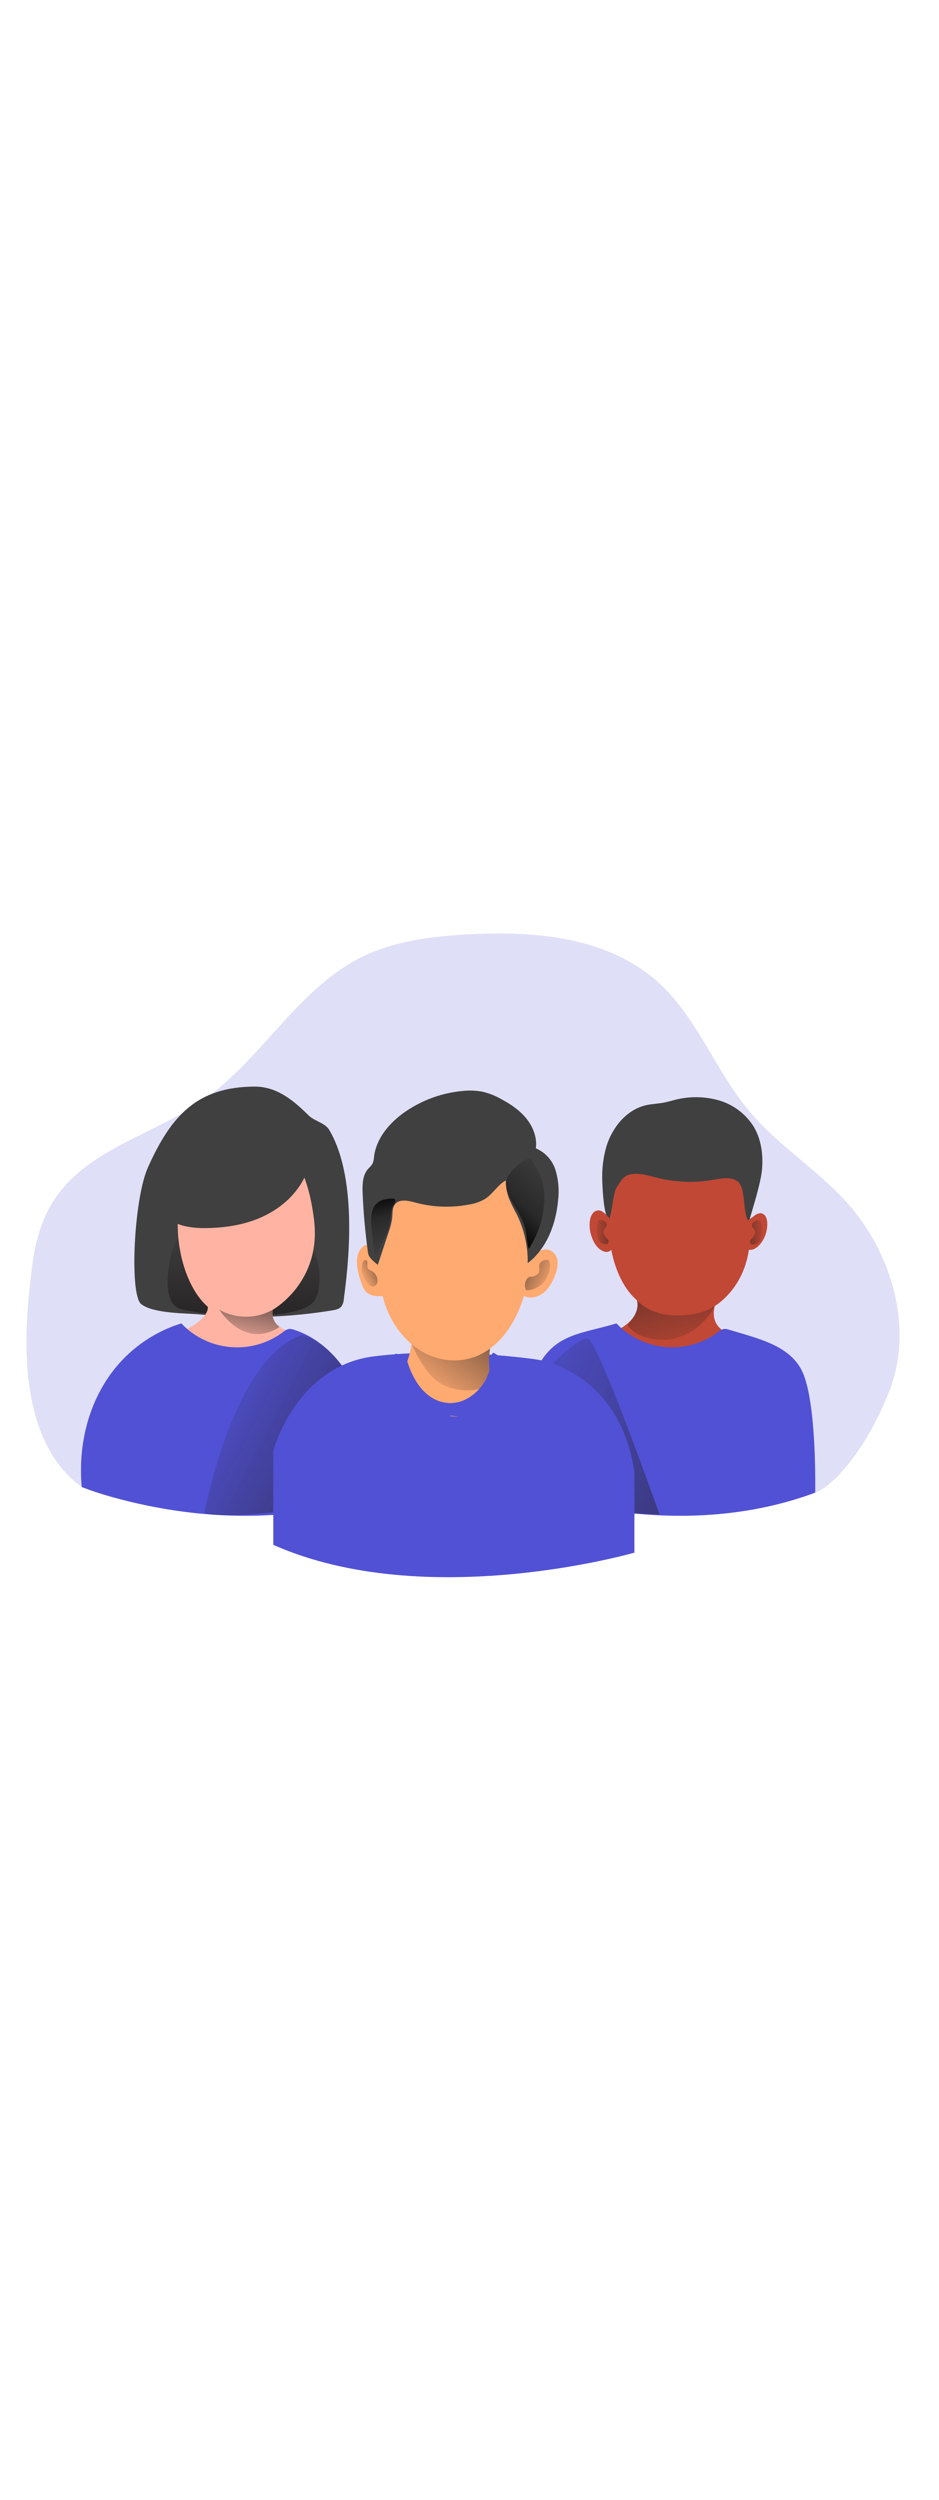 <svg id="_0140_user_group" xmlns="http://www.w3.org/2000/svg" xmlns:xlink="http://www.w3.org/1999/xlink" viewBox="0 0 500 500" data-imageid="user-group-70" imageName="User Group" class="illustrations_image" style="width: 188px;"><defs><style>.cls-1_user-group-70{fill:url(#linear-gradient);}.cls-1_user-group-70,.cls-2_user-group-70,.cls-3_user-group-70,.cls-4_user-group-70,.cls-5_user-group-70,.cls-6_user-group-70,.cls-7_user-group-70,.cls-8_user-group-70,.cls-9_user-group-70,.cls-10_user-group-70,.cls-11_user-group-70,.cls-12_user-group-70,.cls-13_user-group-70,.cls-14_user-group-70,.cls-15_user-group-70,.cls-16_user-group-70,.cls-17_user-group-70,.cls-18_user-group-70,.cls-19_user-group-70{stroke-width:0px;}.cls-2_user-group-70{isolation:isolate;opacity:.18;}.cls-2_user-group-70,.cls-19_user-group-70{fill:#68e1fd;}.cls-3_user-group-70{fill:url(#linear-gradient-11-user-group-70);}.cls-4_user-group-70{fill:url(#linear-gradient-12-user-group-70);}.cls-5_user-group-70{fill:url(#linear-gradient-13-user-group-70);}.cls-6_user-group-70{fill:url(#linear-gradient-10-user-group-70);}.cls-7_user-group-70{fill:url(#linear-gradient-4-user-group-70);}.cls-8_user-group-70{fill:url(#linear-gradient-2-user-group-70);}.cls-9_user-group-70{fill:url(#linear-gradient-3-user-group-70);}.cls-10_user-group-70{fill:url(#linear-gradient-8-user-group-70);}.cls-11_user-group-70{fill:url(#linear-gradient-9-user-group-70);}.cls-12_user-group-70{fill:url(#linear-gradient-7-user-group-70);}.cls-13_user-group-70{fill:url(#linear-gradient-5-user-group-70);}.cls-14_user-group-70{fill:url(#linear-gradient-6-user-group-70);}.cls-15_user-group-70{fill:#404040;}.cls-16_user-group-70{fill:#c14834;}.cls-17_user-group-70{fill:#ffaa71;}.cls-18_user-group-70{fill:#ffb4a3;}</style><linearGradient id="linear-gradient-user-group-70" x1="116.22" y1="1509.88" x2="119.41" y2="1551.45" gradientTransform="translate(-31.75 1772.72) scale(1 -1)" gradientUnits="userSpaceOnUse"><stop offset="0" stop-color="#231f20" stop-opacity="0"/><stop offset="1" stop-color="#231f20"/></linearGradient><linearGradient id="linear-gradient-2-user-group-70" x1="162.09" y1="1536.07" x2="160.77" y2="1476.58" xlink:href="#linear-gradient-user-group-70"/><linearGradient id="linear-gradient-3-user-group-70" x1="137.03" y1="1445.79" x2="280.97" y2="1371.76" xlink:href="#linear-gradient-user-group-70"/><linearGradient id="linear-gradient-4-user-group-70" x1="160.95" y1="1469.64" x2="169.76" y2="1510.61" xlink:href="#linear-gradient-user-group-70"/><linearGradient id="linear-gradient-5-user-group-70" x1="282.8" y1="1459.02" x2="522.83" y2="1335.56" xlink:href="#linear-gradient-user-group-70"/><linearGradient id="linear-gradient-6-user-group-70" x1="347.31" y1="1532.58" x2="367.14" y2="1531.59" xlink:href="#linear-gradient-user-group-70"/><linearGradient id="linear-gradient-7-user-group-70" x1="-5201.2" y1="1532.36" x2="-5181.37" y2="1531.37" gradientTransform="translate(-4793.33 1772.72) rotate(-180)" xlink:href="#linear-gradient-user-group-70"/><linearGradient id="linear-gradient-8-user-group-70" x1="395.25" y1="1460.38" x2="375.01" y2="1551.84" xlink:href="#linear-gradient-user-group-70"/><linearGradient id="linear-gradient-9-user-group-70" x1="256" y1="1447.05" x2="300.97" y2="1510.83" xlink:href="#linear-gradient-user-group-70"/><linearGradient id="linear-gradient-10-user-group-70" x1="326.82" y1="1505.33" x2="296.12" y2="1519" xlink:href="#linear-gradient-user-group-70"/><linearGradient id="linear-gradient-11-user-group-70" x1="223.93" y1="1508.05" x2="241.44" y2="1516.86" xlink:href="#linear-gradient-user-group-70"/><linearGradient id="linear-gradient-12-user-group-70" x1="240.08" y1="1519.56" x2="232.15" y2="1553.92" gradientTransform="translate(-31.75 1772.72) scale(1 -1)" gradientUnits="userSpaceOnUse"><stop offset="0" stop-color="#000" stop-opacity="0"/><stop offset=".6" stop-color="#000" stop-opacity=".36"/><stop offset=".99" stop-color="#000"/></linearGradient><linearGradient id="linear-gradient-13-user-group-70" x1="329.65" y1="1567.3" x2="298.15" y2="1532.04" xlink:href="#linear-gradient-12-user-group-70"/></defs><path id="background_user-group-70" class="cls-2_user-group-70 targetColor" d="M43.53,376.09c-38.65-28-29.06-94.85-26.55-116.39,1.4-11.86,4.31-23.71,10.31-33.86,17.28-29.27,54.09-36.66,81.3-55.84,30.27-21.22,49.54-57.82,82.12-74.85,17.93-9.37,38.36-11.91,58.36-13.03,36.32-2.04,76.08,1.4,103.07,27.04,19.52,18.55,29.26,45.92,46.61,66.72,15.29,18.35,35.95,30.93,51.96,48.6,23.78,26.22,35.93,66.33,23.07,99.93-11.94,31.13-30.23,51.55-39.71,54.63-30.44,9.89-96.95,11.09-128.78,13.35-34.12,2.42-64.83-2.88-99.01-2.77-52.74.18-124.7,3.09-162.71-13.57" style="fill: rgb(81, 81, 213);"/><g id="character_3_user-group-70"><path class="cls-15_user-group-70" d="M176.97,282.12c1.74-.29,3.63-.67,4.76-2.01.83-1.19,1.3-2.59,1.35-4.04,2.12-15.94,8.02-62.91-7.69-89.83-2.2-3.85-7.87-4.74-10.92-7.69-7.16-7.03-16.34-15.56-29.02-15.47-30.39.21-44.22,15.25-56.67,42.98-7.56,16.82-9.89,67.77-3.63,72.7,6.59,5.2,23.95,4.78,32.13,5.59,23.23,2.29,46.66,1.54,69.69-2.23Z"/><path class="cls-1_user-group-70" d="M83.58,236.36c-1.12.15-2.18.57-3.11,1.22-.79.71-1.4,1.59-1.79,2.57-3.52,7.73-3.11,16.68,1.1,24.06,0,0,5.18-5.55,5.63-6.12,1.78-2.31,3.36-4.78,4.72-7.36,1.24-2.36,7.76-13.32,4.47-14.67-2.08-.85-8.52-.23-11.02.3Z"/><path class="cls-8_user-group-70" d="M91.02,276.76c-2.41-5.57-1.92-11.93-1.1-17.94.74-5.23,1.8-10.61,4.87-14.91,2.85-3.77,6.78-6.59,11.26-8.1,4.46-1.48,9.1-2.33,13.79-2.53,6.74-.46,13.51-.35,20.23.33,4.73.32,9.37,1.44,13.73,3.3,5.93,2.9,10.66,7.79,13.36,13.82,2.66,6.02,3.56,12.68,2.6,19.19-.22,2.8-1.22,5.49-2.9,7.75-1.97,2.01-4.45,3.45-7.17,4.15-9.89,3.16-20.37,2.92-30.61,2.52-8.49-.33-17.07.15-25.44-1.49-4.9-.96-10.38-.88-12.62-6.09Z"/><path class="cls-18_user-group-70" d="M196.04,379.64c-68.51,27.39-149.2-2.29-149.2-2.29v-16.48c-.62-25.73,13.67-56.26,39.65-63.95,25.99-7.69,24.17-16.69,24.17-16.69-23.38-20.15-26.37-93.23,26.73-90.2,13.18.75,25.88,10.99,29.85,44.13,3.98,33.14-21.97,47.61-21.97,47.61-.71,3.32.57,6.76,3.3,8.79,2.15,1.66,4.62,2.86,7.25,3.53,46.75,16.23,40.21,85.55,40.21,85.55Z"/><path class="cls-15_user-group-70" d="M108.53,238.36c10.35,0,20.81-1.48,30.29-5.61,9.48-4.13,17.93-11.11,22.77-20.24,1.63-2.87,2.58-6.07,2.76-9.36.12-6.22-3.82-12.03-9.06-15.38s-11.58-4.56-17.79-4.82c-13.37-.56-27.18,3.21-37.36,11.9-8.52,7.23-13.69,17.66-14.28,28.82-.49,12.06,12.81,14.69,22.68,14.7Z"/><path class="cls-19_user-group-70 targetColor" d="M202.4,379.08s-5.22-39.46-13.25-55.9c-6.78-13.88-18.07-26.29-32.84-30.82-.82-.31-1.7-.43-2.57-.35-1.08.27-2.07.81-2.89,1.56-16.62,12.51-39.97,10.56-54.3-4.52-17.7,5.48-32.67,17.46-41.89,33.52-9.3,16.01-12.82,35.08-11.12,53.52,0,0,79.75,32.34,158.87,2.99Z" style="fill: rgb(81, 81, 213);"/><path class="cls-9_user-group-70" d="M145.44,389.51s-30.4,3.37-36.58.29c0,0,15.38-82.68,51.99-94.58,0,0,15.87,2.64,28.29,27.95,3.61,7.35-43.71,66.34-43.71,66.34Z"/><path class="cls-7_user-group-70" d="M148.75,291.03c-18.47,11.83-31.34-8.23-31.93-9.23,8.82,4.94,19.57,4.94,28.39,0-.71,3.32.57,6.76,3.3,8.79l.24.44Z"/></g><g id="character_2_user-group-70"><path class="cls-16_user-group-70" d="M339.14,276.76s4.94,12.45-21.02,20.16c-25.96,7.71-40.21,38.23-39.65,63.89v16.55s80.74,29.67,149.2,2.29c0,0,6.59-69.32-40.21-85.58,0,0-9.7-2.86-6.86-14.28,0,0,22.26-12.56,18.26-45.65-4-33.09-16.71-43.37-29.85-44.11-53.07-3.02-53.26,66.58-29.86,86.75Z"/><path class="cls-19_user-group-70 targetColor" d="M434.08,379.08s.99-48.34-7.04-64.76c-6.78-13.88-24.27-17.44-39.04-21.97-.82-.31-1.7-.43-2.57-.35-1.08.28-2.07.81-2.9,1.56-16.62,12.51-39.97,10.56-54.3-4.52-17.71,5.39-31.57,5.28-40.86,21.3-9.3,16.02-13.9,47.3-12.15,65.74-.04.01,79.76,32.35,158.87,3Z" style="fill: rgb(81, 81, 213);"/><path class="cls-13_user-group-70" d="M293.92,310.79s13.4-13.75,18.8-13.81c5.39-.07,38.46,93.71,38.46,93.71l-49.34-2.35-7.91-77.55Z"/><path class="cls-15_user-group-70" d="M322.83,195.14c3.09-10.26,10.76-19.78,21.21-22.16,3.12-.71,6.34-.77,9.48-1.37,1.91-.37,3.78-.93,5.67-1.41,7.75-2.04,15.9-1.97,23.61.22,7.74,2.24,14.37,7.27,18.62,14.12,3.87,6.59,4.96,14.46,4.39,22.06-.56,7.6-4.97,21.07-7.04,28.4-3.69-4.83-1.23-18.55-6.39-21.78-3.67-2.3-8.39-1.25-12.67-.53-9.91,1.7-20.07,1.33-29.83-1.1-4.63-1.16-9.37-2.79-14.04-1.85-4.05.81-5.49,3.92-7.69,7.37-1.56,2.38-2.49,14.28-3.82,16.6-3.1-1.1-3.7-19.95-3.67-22.67-.02-5.38.71-10.74,2.18-15.92Z"/><path class="cls-16_user-group-70" d="M401.65,231.83c.99-.95,2.33-1.44,3.7-1.37,1.05.23,1.94.92,2.42,1.88.47.95.72,1.99.75,3.05.25,4.24-1.13,8.41-3.87,11.66-1.51,1.76-3.75,3.3-6,2.76-.45-.08-.87-.3-1.19-.63-.25-.31-.43-.66-.53-1.04-.88-3.32-.94-6.81-.18-10.16.25-1.46.4-2.89,1.63-3.83,1.02-.79,2.21-1.52,3.26-2.31Z"/><path class="cls-16_user-group-70" d="M322.76,231.23c-1.1-1.1-2.38-2.2-3.93-2.3-1.23,0-2.39.56-3.15,1.52-.76.96-1.26,2.09-1.46,3.3-.52,2.92-.29,5.92.67,8.72,1.1,3.43,3.07,6.9,6.41,8.21,1.17.56,2.55.48,3.64-.23.72-.72,1.17-1.67,1.26-2.68,1.31-6.47,1.52-11.72-3.43-16.54Z"/><path class="cls-14_user-group-70" d="M322.6,243.13c-.77-1-1.58-2.2-1.21-3.43.37-1.23,1.67-1.87,1.68-3.05-.05-.68-.39-1.31-.93-1.73-.63-.58-1.44-.93-2.3-1-.29-.02-.59.04-.85.19-.29.21-.51.51-.63.85-1.29,2.88-.86,6.26.27,9.21.19.56.48,1.08.87,1.53.54.49,1.2.85,1.91,1.02,1.1.35,2.4.36,2.65-1.01.19-.99-.97-1.87-1.47-2.57Z"/><path class="cls-12_user-group-70" d="M400.84,243.35c.77-1,1.58-2.2,1.21-3.43-.37-1.23-1.67-1.87-1.69-3.05.06-.68.4-1.31.94-1.73.63-.59,1.44-.94,2.3-1,.29-.02.58.04.84.19.29.21.52.51.64.85,1.27,2.88.85,6.26-.29,9.21-.35,1.32-1.43,2.31-2.77,2.55-1.1.35-2.4.36-2.66-1.01-.18-.97.93-1.87,1.48-2.57Z"/><path class="cls-10_user-group-70" d="M339.14,276.76s6.25,7.63,19.85,8.03c14.68.44,21.6-4.99,21.6-4.99,0,0-6.47,14.28-22.63,17.47-10.23,2.04-21.73-2.35-23.79-7.69,0,.05,6.7-6.17,4.97-12.82Z"/></g><g id="character_1_user-group-70"><path class="cls-19_user-group-70 targetColor" d="M145.53,406.84v-50.06s11.99-45.05,53.64-50.21c41.65-5.16,86.72,1.71,86.72,1.71,0,0,43.95,5.7,51.92,59.9v42.8s-110.69,32-192.28-4.14Z" style="fill: rgb(81, 81, 213);"/><path class="cls-17_user-group-70" d="M200.68,248.45c-1.78-1.1-3.97-1.86-5.92-1.1-.81.32-1.54.82-2.12,1.46-3.09,3.3-2.91,8.43-1.93,12.82.54,2.47,1.28,4.89,2.2,7.24.38,1.09.94,2.11,1.64,3.03,2.2,2.6,6.04,2.96,9.43,2.56,2-.23,4.23-.84,5.14-2.64.31-.69.49-1.44.53-2.2.91-8.89-1.18-16.48-8.95-21.18Z"/><path class="cls-17_user-group-70" d="M284.47,252.05c2.49-1.74,5.74-3.08,8.54-1.87,2.23,1.13,3.7,3.35,3.86,5.85.13,2.45-.3,4.9-1.25,7.16-.96,2.91-2.47,5.6-4.45,7.94-2,2.35-4.84,3.83-7.91,4.13-3.12.24-6.1-1.34-7.64-4.07-.75-1.78-1.09-3.71-1.01-5.64-.14-1.48.03-2.98.49-4.39,1.21-3.02,6.81-7.34,9.37-9.12Z"/><path class="cls-17_user-group-70" d="M215.99,311.42c-.98,1.68-1.55,3.56-1.67,5.49.07,1.14.35,2.25.81,3.3,4.02,9.89,12.35,14.88,20.38,17.18,2.41.75,4.91,1.16,7.44,1.22,7.58,0,15.07-5.21,19.63-13.61.27-.43.44-.91.49-1.42-.03-.65-.21-1.29-.54-1.86-2.83-6.11-2.32-13.99-1.57-21.16.11-.59.08-1.21-.11-1.78-.23-.44-.62-.77-1.1-.91-4.91-2.07-10.19-.78-15.38-.98-7.14-.26-14.06-3.55-21.22-3.56-3.19,0-3.43,1.19-3.88,5.18-.4,4.45-1.51,8.81-3.3,12.91Z"/><path class="cls-11_user-group-70" d="M216.08,290.86s4.12,16.15,14.11,26.73c9.99,10.58,33.63,8.56,30.84-.89-2.35-7.92,2.05-25.84,2.05-25.84h-47Z"/><path class="cls-17_user-group-70" d="M281.89,260.4c-3.15,26.49-17.88,48.34-39.94,48.34s-39.94-21.63-39.94-48.34,14.18-56.83,36.26-56.83,50.07,2.68,43.62,56.83Z"/><path class="cls-15_user-group-70" d="M195.99,251.67c-1.46-10.48-2.43-21.02-2.89-31.62-.2-4.67-.12-9.89,3.01-13.33.83-.75,1.56-1.6,2.2-2.52.52-1.18.81-2.45.85-3.74,1.19-10.01,8.43-18.37,16.73-24.07,9.1-6.23,19.66-10.02,30.64-10.99,3.53-.38,7.1-.23,10.59.45,3.51.86,6.87,2.21,10,4.01,4.97,2.69,9.75,5.94,13.27,10.35,3.53,4.41,5.69,10.13,4.94,15.72,4.9,2.09,8.67,6.18,10.36,11.23,1.62,5.18,2.14,10.64,1.52,16.03-1.1,12.83-5.98,26.01-16.22,33.81.16-8.97-1.82-17.85-5.8-25.9-1.52-2.74-2.9-5.56-4.14-8.44-1.17-3.08-1.73-6.36-1.67-9.66-4.29,2.29-6.8,6.97-10.84,9.67-2.59,1.57-5.45,2.62-8.44,3.09-9.61,1.9-19.53,1.55-28.98-1.01-3.74-1.01-8.49-2.07-10.84,1.01-1.46,1.9-1.21,4.54-1.41,6.93-.33,2.61-.96,5.17-1.88,7.64l-5.82,17.58c-1.98-1.68-4.8-3.67-5.18-6.25Z"/><path class="cls-6_user-group-70" d="M281.96,264.21c1.22.14,2.44-.16,3.46-.84.53-.25,1-.63,1.35-1.1.9-1.42-.09-3.38.56-4.92.65-1.13,1.79-1.9,3.09-2.07.45-.15.93-.15,1.38,0,.68.46,1.07,1.25,1.01,2.07.22,3.48-.89,6.92-3.12,9.6-2.25,2.67-5.5,4.3-8.99,4.5-.18.02-.36,0-.52-.08-.18-.12-.3-.3-.35-.51-.71-2.02-.29-4.27,1.1-5.9"/><path class="cls-3_user-group-70" d="M195.83,259.68c.51.85,1.53,1.18,2.37,1.67,1.72,1.04,2.79,2.88,2.83,4.89.13,1.34-.63,2.6-1.87,3.12-1.22.34-2.44-.53-3.3-1.46-2.24-2.49-3.39-5.77-3.21-9.11.07-1.1.54-3.87,2.3-3.3,1.41.49.19,3.04.87,4.19Z"/><path class="cls-4_user-group-70" d="M199.79,226.09c-1.18,1.63-1.87,3.56-2.01,5.56-.22,2.9-.12,5.81.31,8.68l1.66,14.93c2.07-7.14,6.94-13.37,8.05-20.72.35-2.34.29-4.78,1.03-7.04.33-.99,2.29-3.43,1.56-4.39s-4.89-.2-5.98.11c-1.8.46-3.42,1.46-4.63,2.88Z"/><path class="cls-5_user-group-70" d="M281.84,201.16c.17-.09.36-.13.55-.11.24.05.38.29.52.51,2.53,4.32,5.1,8.72,6.21,13.61.58,2.7.81,5.47.69,8.23-.28,9.29-3.16,18.31-8.3,26.05-1.03-3.42-.92-7.09-1.75-10.57-1.1-4.72-3.86-8.87-6.26-13.09-2.2-3.85-6.03-10.34-3.24-14.54,2.77-4.44,6.8-7.96,11.58-10.1Z"/><path class="cls-19_user-group-70 targetColor" d="M216.37,307.26s3.97,18.94,18.06,23.35c14.1,4.41,26-9.69,26.44-18.94.44-9.25,2.65-6.59,2.65-6.59l3.53,2.2v34.81l-26.88-3.98-26.44,7.49s-7.05-31.73-3.09-40.54" style="fill: rgb(81, 81, 213);"/></g></svg>